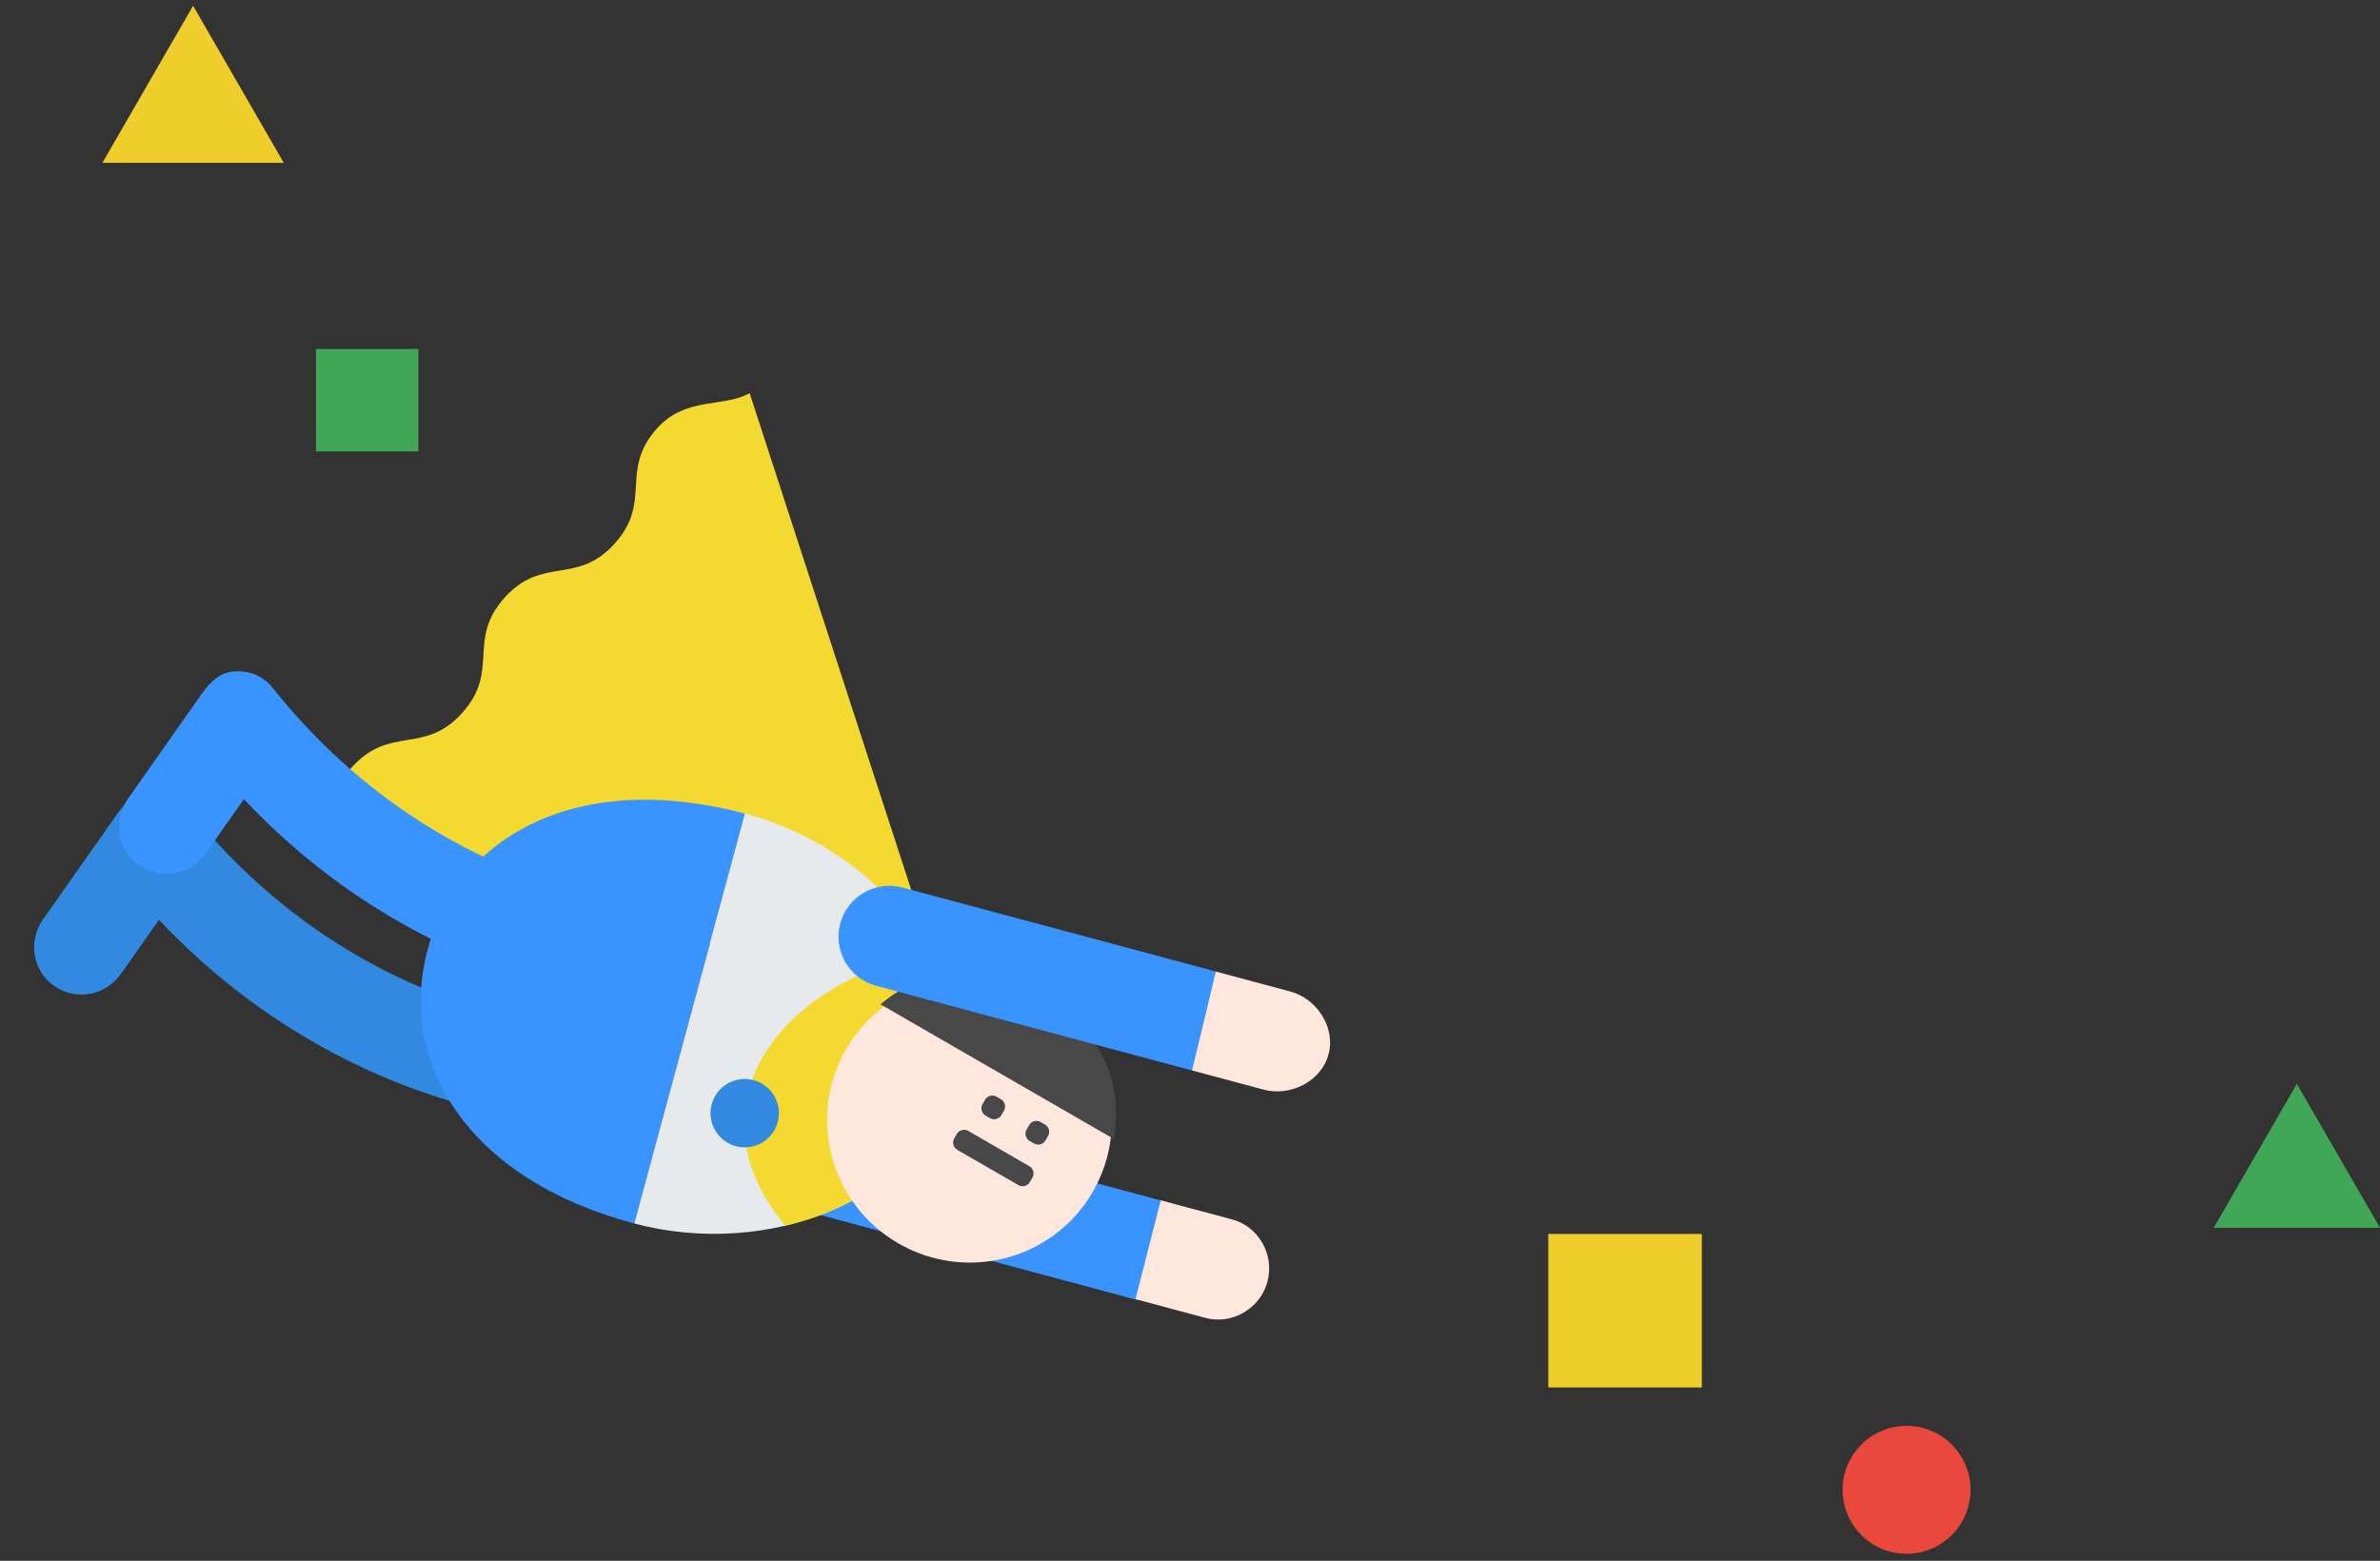 <svg width="186" height="122" viewBox="0 0 186 122" fill="none" xmlns="http://www.w3.org/2000/svg">
<rect x="0" y="0" width="186" height="122" fill="#333333" stroke="none"/>
<g clip-path="url(#clip0_1998_18048)">
<path d="M27.511 59.963C30.494 56.655 33.143 59.037 36.119 55.727C39.102 52.419 36.455 50.03 39.431 46.72C42.407 43.41 45.062 45.795 48.039 42.485C51.023 39.17 48.374 36.788 51.358 33.473C53.609 30.978 56.524 31.882 58.584 30.729L73.872 77.723L25.536 67.434C26.463 65.261 25.261 62.459 27.505 59.961L27.511 59.963Z" fill="#F4D931"/>
<path d="M61.689 89.197L61.192 91.049C60.758 92.669 61.72 94.334 63.34 94.768L88.593 101.535C90.213 101.969 91.879 101.008 92.313 99.388L92.809 97.535C93.243 95.915 92.282 94.25 90.662 93.816L65.408 87.049C63.788 86.615 62.123 87.576 61.689 89.197Z" fill="#3A94FF"/>
<path d="M90.719 93.824L96.306 95.321C98.347 95.868 99.622 98.058 99.052 100.184C98.483 102.31 96.265 103.564 94.225 103.018L88.74 101.548L90.719 93.824Z" fill="#FFE7DE"/>
<path d="M3.358 71.874L9.1 63.707C9.783 62.738 10.59 61.939 11.777 61.905C12.966 61.866 13.952 62.293 14.693 63.22C26.781 78.378 42.196 79.859 42.348 79.874C44.415 80.057 45.908 81.844 45.735 83.9C45.56 85.962 43.986 87.656 41.923 87.487C41.222 87.429 25.648 85.958 12.427 71.896L9.451 76.124C8.254 77.821 5.942 78.263 4.244 77.072C2.543 75.887 2.167 73.573 3.358 71.874Z" fill="#3289E0"/>
<path d="M9.993 62.443L15.735 54.276C16.418 53.306 17.225 52.507 18.412 52.474C19.601 52.434 20.586 52.861 21.327 53.789C33.416 68.947 48.831 70.428 48.983 70.442C51.05 70.625 52.543 72.412 52.37 74.468C52.195 76.53 50.621 78.224 48.557 78.055C47.857 77.998 32.283 76.526 19.061 62.464L16.086 66.692C14.889 68.389 12.577 68.831 10.878 67.64C9.178 66.456 8.802 64.141 9.993 62.443Z" fill="#3A94FF"/>
<path d="M58.224 63.597C45.172 60.126 35.824 65.328 33.433 74.178C31.042 83.028 36.514 92.169 49.568 95.635L58.226 63.591L58.224 63.597Z" fill="#3A94FF"/>
<path d="M49.569 95.634C60.008 98.412 71.758 93.846 74.148 84.996C76.54 76.146 68.666 66.368 58.227 63.59L49.569 95.634Z" fill="#E6EAED"/>
<path d="M74.148 84.996C75.103 81.457 74.411 77.77 72.576 74.44C64.936 76.012 58.728 80.813 58.2 87.011C57.932 90.149 59.162 93.186 61.377 95.804C67.546 94.352 72.658 90.508 74.148 84.996Z" fill="#F4D931"/>
<path d="M57.508 89.592C58.934 89.974 60.399 89.128 60.781 87.703C61.163 86.277 60.317 84.812 58.892 84.43C57.466 84.048 56.001 84.894 55.619 86.32C55.237 87.745 56.083 89.21 57.508 89.592Z" fill="#3289E0"/>
<path d="M85.406 93.153C88.472 87.846 86.642 81.05 81.317 77.973C75.992 74.896 69.189 76.704 66.123 82.011C63.056 87.318 64.887 94.114 70.212 97.191C75.537 100.268 82.34 98.46 85.406 93.153Z" fill="#FFE7DE"/>
<path d="M68.807 78.501L87.033 89.022C87.941 83.739 85.38 80.156 81.35 77.826C77.32 75.496 72.936 75.07 68.813 78.503L68.807 78.501Z" fill="#494848"/>
<path d="M78.222 85.919L77.879 85.721C77.566 85.54 77.166 85.647 76.986 85.96L76.784 86.308C76.604 86.621 76.711 87.021 77.024 87.202L77.367 87.4C77.68 87.58 78.079 87.473 78.26 87.16L78.461 86.812C78.642 86.499 78.535 86.099 78.222 85.919Z" fill="#494848"/>
<path d="M81.667 87.9L81.324 87.702C81.011 87.521 80.611 87.629 80.431 87.941L80.23 88.29C80.049 88.603 80.156 89.002 80.469 89.183L80.812 89.381C81.125 89.562 81.525 89.455 81.705 89.142L81.906 88.793C82.087 88.481 81.98 88.081 81.667 87.9Z" fill="#494848"/>
<path d="M80.445 91.155L75.67 88.398C75.357 88.218 74.957 88.325 74.777 88.638L74.575 88.986C74.395 89.299 74.502 89.699 74.815 89.879L79.59 92.636C79.903 92.817 80.303 92.71 80.484 92.397L80.685 92.049C80.865 91.736 80.758 91.336 80.445 91.155Z" fill="#494848"/>
<path d="M65.661 72.19C66.229 70.07 68.416 68.808 70.536 69.376L94.982 75.926C96.603 76.36 97.562 78.03 97.129 79.645L96.643 81.461C96.208 83.083 94.539 84.042 92.923 83.609L68.477 77.058C66.358 76.49 65.095 74.303 65.663 72.184L65.661 72.19Z" fill="#3A94FF"/>
<path d="M95.023 75.943L100.848 77.504C102.895 78.052 104.396 80.297 103.828 82.416C103.26 84.536 100.826 85.726 98.773 85.176L93.161 83.672L95.022 75.949L95.023 75.943Z" fill="#FFE7DE"/>
</g>
<path d="M149 121.451C151.761 121.451 154 119.213 154 116.451C154 113.69 151.761 111.451 149 111.451C146.239 111.451 144 113.69 144 116.451C144 119.213 146.239 121.451 149 121.451Z" fill="#EA473D"/>
<path d="M133 96.451H121V108.451H133V96.451Z" fill="#EFCE2C"/>
<path d="M173 95.973L179.502 84.72L186 95.973H173Z" fill="#40A757"/>
<path d="M8.001 12.727L15.091 0.452L22.176 12.727L8.001 12.727Z" fill="#EFCE2C"/>
<path d="M32.695 27.281H24.695V35.281H32.695V27.281Z" fill="#40A757"/>
<defs>
<clipPath id="clip0_1998_18048">
<rect width="100" height="65.028" fill="white" transform="translate(17.119 19.618) rotate(15)"/>
</clipPath>
</defs>
</svg>

